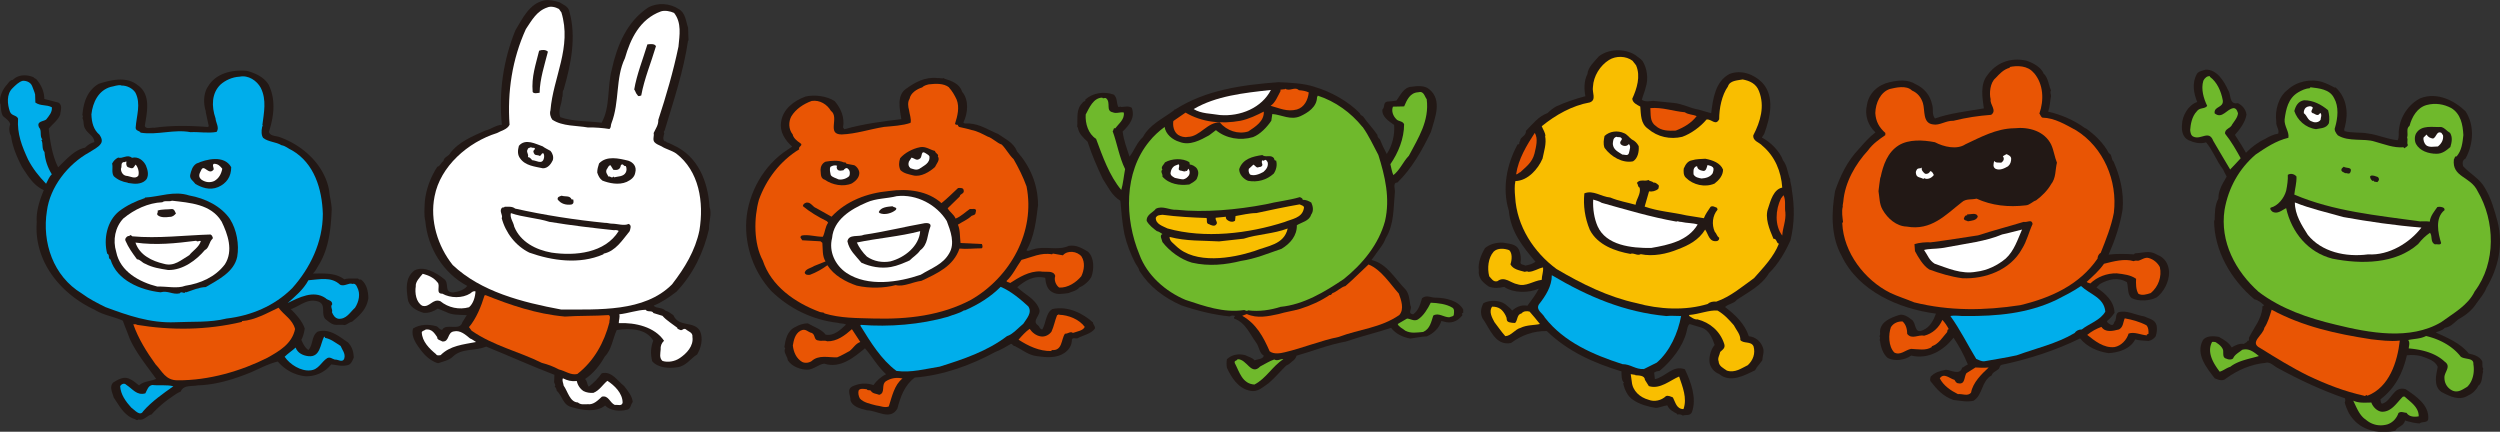 <svg id="_レイヤー_2" data-name="レイヤー 2" xmlns="http://www.w3.org/2000/svg" viewBox="0 0 495.53 85.58"><rect x="0" y="0" width="495.53" height="85.58" fill="#333333" stroke="none"/><defs><style>.cls-1{fill:#221815}.cls-2{fill:#6fb92c}.cls-3{fill:#e95504}.cls-4{fill:#fff}.cls-5{fill:#f9be00}.cls-6{fill:#00aeeb}</style></defs><g id="_デザイン" data-name="デザイン"><path class="cls-1" d="M325.58 12.1c.92 1.49 1.18 3.54.62 5.23-.21.92-.56 1.59-.77 2.46.67.46 1.54.26 2.26.2 1.28.1 2.67.31 4.05.41 1.74.15 3.33 1.08 4.97 1.33l2.46.72c.36-2.87.82-6.31 3.64-7.79 2.36-.92 4.87.1 6.46 1.69 2.61 2.77 1.59 7.02.41 10.2l-.46.72c1.59.77 3.54 2.67 4.2 4.51.87 1.13.87 2.46 1.43 3.79-.05.51.31 1.38.31 2.05.56 3.38.56 6.56-.26 10-1.02 2.31-2.46 4.77-4.26 6.51-1.49 2.51-4.15 3.79-6.36 5.28-.56.77-1.64.77-2.36 1.44 1.95 1.49 3.9 3.28 4.72 5.79 1.33.15 2.31.97 2.77 2.2.36.92-.05 1.64-.1 2.56-.46.72-1.03 1.18-1.44 2-2.05.97-4.87 2.61-7.13.72-.92-.31-1.85-1.33-1.9-2.46-.1-1.13.36-2.56 1.03-3.28-.46-1.33-1.08-2.92-2.56-3.43l-2.41-.72c-.46.36-.46 1.03-.62 1.59-.72 2.87-2.97 5.74-5.33 7.69-.41.05-.77.1-1.08.36l.15 1.28c2.1-.41 3.54-2.87 5.95-1.95 1.18 2.51 2.41 5.74 1.38 8.51-.41.82-1.23.41-1.79.67-.36-.26-.77-.31-1.13-.2v-.15c-.77-.41-1.59-.82-1.95-1.69-.82.1-1.59.51-2.31.51-1.38-.21-3.28-.72-4.46-1.59-1.08-.62-1.69-2.05-2-3.28.1.05.15-.1.2-.1-.56-.46-.51-1.64-.51-2.26-5.54-1.69-10.61-3.95-14.81-8-2.61-.05-5.02.82-7.07 2.36-3.18.67-4.26-2.97-5.69-4.92-.46-.97-.31-2.05.21-2.97 1.23-.67 3.18-.62 4.31.2.46.41 1.03.77 1.38 1.28.72-.67 1.79-1.23 3.02-.97.77-1.08 1.69-2.2 2.26-3.38-1.95.87-5.02.92-6.87-.36-1.08.26-2.05.31-3.02-.05-1.08-.72-2.2-1.64-2-3.23-.21-1.49.46-3.13 1.23-4.41.97-.82 2.31-1.13 3.54-1.08 1.13.26 2.67.15 3.23 1.54.31.77.41 1.64.26 2.46.1.46.67.31.92.56.77-.15 1.44-.31 2.05-.77-2.51-2.97-4.92-5.95-5.28-10.1-1.38-4.46-.41-9.23 1.74-13.17.62.05.1-.51.51-.62-.15-.82 1.23-.97 1.13-2.05 1.44-1.44 2.41-2.82 4.31-3.54.51-.51.97-.87 1.64-1.28 1.9-.87 3.9-1.54 5.84-2.05-.26-1.33-.31-3.02.41-4.41.1-1.33 1.38-2.46 2.26-3.49 1.9-1.49 4.97-1.59 7.07-.36.51.41 1.18.77 1.59 1.28z"/><path class="cls-5" d="M324.3 12.97c.92 2.15.15 4.61-.77 6.61.1.82.92 1.18 1.59 1.54.15 1.64.05 3.38 1.54 4.41 1.9 1.64 4.41 2.15 6.77 1.59 1.74-.61 3.64-2 4.82-3.43 1.03-.15 1.79 1.33 2.51-.05 0-2.15.51-4.77 1.74-6.51.36-1.18 1.85-1.18 2.92-1.38 1.38.26 2.67.82 3.23 2.31 1.18 2.97.31 6-1.13 8.77-.1 1.18 1.23 1.38 1.79 2.05 2.51 2.1 3.74 5.13 3.95 8.3-1.74.36-2.31 2.61-2.77 4-.77 2 .26 4.31 1.03 6.15.72-.05.51.87 1.08.97-1.02 2.61-3.02 4.66-4.92 6.82-2.31 1.64-4.66 3.69-7.48 4.66-.62-.05-1.28.05-1.69.46-4.41 1.38-9.69 1.08-14.1-.15-5.69-1.23-10.92-3.84-15.89-6.77-4.46-3.28-7.89-8.46-8.2-14.3-.1-1.03-.15-2.26.05-3.13 2.46-.05 4.51-2.41 5.38-4.46.26-1.38.82-2.92.51-4.46h.05c0-.67-.46-1.28-.72-1.95 2.77-2.26 6.05-4.1 9.53-4.72 1.38-.51.41-1.95.62-3.08.1-2.15 1.44-4.25 3.18-5.33 1.38-.87 3.38-.82 4.66.15l.72.92z"/><path class="cls-3" d="M333.94 22.25c.77.51 1.54.41 2.36.77-1.08 1.38-2.46 2.2-4.15 2.87-1.33.05-2.87.1-4-.97-1.18-.82-.92-2.31-1.03-3.49 2.36-.21 4.51.62 6.82.82z"/><path class="cls-1" d="M323.43 27.63c.67.31 1.03.72 1.38 1.33.1 1.13-.2 2.46-1.13 3.02-2.1.41-4.36-.92-5.64-2.67-.31-.82-.15-1.64 0-2.36 1.03-.97 2.61-1.13 3.85-.56.61.21 1.02.87 1.54 1.23z"/><path class="cls-3" d="M304.15 30.45c-.46 1.79-1.69 2.61-2.82 3.69-.31.05-.41.41-.82.41.46-3.08 2.1-5.74 3.69-8.2.72 1.08.26 2.77-.05 4.1z"/><path class="cls-4" d="M321.27 27.27c.62.41-.41.67-.05 1.28.41.46 1.23.56 1.64 0 .46.46.15 1.08.05 1.64-.15.87-.87.41-1.33.46-.82-.56-1.79-.92-1.9-2.1.05-.51 0-1.23.72-1.44.26.15.62 0 .87.15z"/><path class="cls-1" d="M338.04 31.47c1.38.26 2.97.82 3.49 2.15 0 1.18-.82 2.1-1.69 2.77-1.9.82-4.25.26-5.64-1.13-.56-.46-.51-1.33-.46-1.85.36-.82.77-1.49 1.64-1.64.77-.26 1.9-.26 2.67-.31z"/><path class="cls-4" d="M339.52 33.17c.26.31.05.82-.05 1.18-.51.77-1.38.97-2.2 1.03-.56-.1-1.28-.21-1.59-.82 0-.56-.15-1.23.51-1.59h.2c.1.62.56.77 1.03.87.77.26.87-.67 1.03-1.13.36.1.77.15 1.08.46z"/><path class="cls-1" d="M327.73 36.19c.46-.05.62.2.97.46.21.21.05.51 0 .77-.51.46-1.28.62-1.84.51l-.87 3.02c2.77.97 5.38 1.08 8.25 1.74l3.49.56c.36-.92.77-1.38 1.33-2.26.41-.26.87.05 1.28.21l.1.36c-1.03 1.18-1.18 2.97-.56 4.36.41.41.41.92.87 1.18.05.31-.05.51-.36.67-1.64.31-1.74-1.33-2.41-2.26-1.28 2.1-3.33 3.13-5.38 3.9-2.2.92-4.97 1.49-7.38.97-.72.41-1.38-.36-2.05-.05-2.92-.51-6.51-1.74-8.05-4.77-.97-2.31-1.33-4.82-1.08-7.23 1.74-.72 3.33.67 5.13.82 1.59.67 3.33.97 5.02 1.44.15-1.18 1.08-2.1.82-3.38-.46-.2-.26-.67-.56-.92.51-.87 1.59-.26 2.31-.62.15.26.67.21.97.51z"/><path class="cls-3" d="M353.88 42.03c.15 1.74-.51 3.02-.62 4.66-1.54-2.05-1.33-5.13-.26-7.33l.51-.67c.51.97.2 2.36.36 3.33z"/><path class="cls-4" d="M317.43 40.19c4.77 1.33 9.69 2.82 14.87 3.74.2-.2.56.1.92.05 1.08.26 2.31.2 3.28.51-1.9 3.23-5.69 4.05-9.23 4.66-3.9.05-8.92-.51-10.61-4.31-.67-1.54-.97-3.43-.87-5.28.56.15 1.13.31 1.64.61z"/><path class="cls-5" d="M299.13 49.57c.67.61.56 1.95.26 2.82.51 1.03 1.9 1.23 2.82 1.49.21-.05.56-.15.72 0 1.08 0 1.9-.67 2.92-.87.1.87-.26 1.64-.26 2.46-1.69.2-3.18 1.44-4.82.87-1.28-.2-2.56-1.69-3.95-.61-.82.26-1.23-.56-1.64-.97-.41-1.59-.21-3.64.87-4.87.77-.77 2.1-.67 3.08-.31z"/><path class="cls-6" d="M330.35 62.64c.77-.1 1.79 0 2.87 0-.62 3.33-2.2 6.97-4.82 9.23l-2.56 1.28c-1.69.1-2.61-.97-4.25-.97-5.74-1.85-11.59-4.36-15.38-9.23-.41-.87-1.85-1.49-1.18-2.61 1.33-1.69 2.56-3.59 2.56-5.79 7.18 4.25 14.41 7.33 22.76 8.1z"/><path class="cls-5" d="M298.46 62.64c.36.51-.05.97.67 1.23.56.1.56.15 1.18.15.56-.56.31-1.69 1.28-1.9.36-.46 1.02-.51 1.59-.36.67.77 1.38 1.59 2.05 2.46-1.03.26-2.61.15-3.84.77-1.08.26-1.85 1.59-3.02 1.64-.82-.92-1.44-1.85-2.15-2.77-.46-.87-1.18-2.1-.46-3.08 1.38 0 2.1.61 2.72 1.85zm45.22 1.85c.46.92 1.33 1.79 1.28 2.92.67.77 2.1.15 2.61 1.23.41 1.44-.1 2.77-1.13 3.74-1.28.62-2.56 1.59-4.15 1.08-.72-.51-1.59-.87-1.64-1.85-.26-.62.21-1.23.31-1.85.46-.46 1.13-.77.77-1.69-.82-2.46-2.82-4.15-5.28-4.77-.62.1-1.23-.46-1.64-.67v-.2c2-.15 4-1.03 5.64-.87 1.38.82 2.2 1.74 3.23 2.92zm-19.53 9.89c.67.05 1.85 0 1.9.92l.77 1.23c2.2.72 4.26-1.18 6-1.9.67 2 1.64 4.26.87 6.46-1.38 0-1.59-1.33-2.1-2.31-.36-.15-.97-.46-1.38-.26-.92.87-2.31 1.18-3.44.72-1.69-.46-3.18-1.74-3.33-3.59l-.21-1.49.92.15v.05z"/><path class="cls-1" d="M53.3 16.9c1.4 2.96.99 6.17 0 9.24.31.93 1.45.73 2.28 1.09 4.67 1.71 8.77 5.6 9.65 10.48.1 1.19.47 2.39.52 3.79-.16 3.79-.52 7.58-2.49 10.9-.41.62-.62 1.24-1.25 1.82 2.13 0 4.41-.21 6.23 1.14.83-.26 1.82-.1 2.75-.16.1.26.36.21.57.21 1.09.83 1.45 2.34 1.45 3.74-.36 2.13-1.61 3.27-3.22 4.62-.57.1-.99.57-1.5.67-.42-.1-1.09-.05-1.61-.05-.93 0-1.56-.67-2.18-1.14-.99-1.09.31-3.06-1.61-3.53-2.02-.57-3.53.99-5.24 1.56 1.04 1.04 2.28 2.39 2.75 3.84-.1.67-.31 1.61-.67 2.23.31.73.73 1.61 1.4 2.02.99-1.09.57-2.75 1.82-3.63 2.39-.73 4.36 1.04 6.02 2.13.83.88 1.14 1.92 1.14 3.06-.26.47-.42 1.14-1.04 1.4-1.3.36-2.08.05-3.42-.1a6.198 6.198 0 01-5.19 2.34c-2.23-.26-4.05-1.35-5.4-2.91-1.76.41-3.53 1.35-5.29 2.13-3.32 1.35-6.9 2.49-10.59 2.59-1.14.26-2.8-.16-3.37 1.25-.73.26-1.5.88-2.13 1.3-1.14.78-2.7 2.13-3.63 3.22-.93.21-1.56 1.3-2.59.99-.36.36-.67-.16-1.04-.16-1.97-.83-2.85-2.7-3.89-4.2-.21-.88-.93-2.08-.1-2.96.88-.52 2.02-1.3 3.22-.73.83.36 1.25.83 1.92 1.3.93-.88 2.33-.78 3.37-1.3-1.82-2.54-4-5.19-5.24-7.99-.42-1.14-.99-2.49-1.35-3.53-1.76-.83-3.89-1.09-5.6-2.18-6.64-3.06-12.04-9.5-11.47-17.33-.16-2.23.62-4.46 1.4-6.38-2.02-.88-3.17-2.85-4.31-4.57-.99-1.92-1.92-4.05-2.18-6.18-.36-.57-.47-1.56-.16-2.28-.16-.73-.93-1.19-1.4-1.61-.47-.62-.42-1.66-.52-2.44H.06c-.26-1.25.36-2.7 1.19-3.68.26-.21.67-1.09 1.3-1.09 1.09-1.09 2.75-1.09 4.1-.52.21.26.42.26.57.41.93 1.09 1.56 2.39 1.56 3.89l2.8.73c.88.52.42 1.61.36 2.34-.41 1.14-1.61 1.97-2.28 2.85.26 2.49.73 5.4 1.87 7.63 1.66-1.61 3.27-3.48 5.34-3.89.42-.47 1.14-.93 1.82-1.09.05-1.14-1.3-1.71-1.76-2.59-.52-.73-.21-1.56-.62-2.23.31-.21-.05-.52.05-.78.21-2.44 1.04-4.72 3.22-5.97 2.44-.78 5.45-1.5 7.63.21 2.8 1.87 1.92 5.4 1.5 8.1.16.78 1.25.31 1.87.41 3.53-.52 7.26-.41 10.64-.16l.16-.16-.62-2.91h.05c-.52-1.5-.52-3.63.47-5.03 1.56-2.59 4.88-3.32 7.73-3.01 1.71.47 3.43 1.3 4.31 2.85z"/><path class="cls-6" d="M51.69 17.42c1.19 2.39.62 4.88.31 7.42.36.21-.16.1-.05.41-.16.67-.16 1.56.21 2.08 1.04.83 2.54.78 3.63 1.45.88.16 1.3.67 2.13 1.04 4.36 2.54 5.92 7.63 6.07 12.56 0 5.66-2.54 10.79-6.07 14.74-3.53 3.53-8.15 5.45-13.03 6.02-3.27.83-6.95.57-10.17.73-4.93.21-9.39-1.35-13.85-3.01-1.56-.78-3.22-1.61-4.67-2.7-5.66-3.42-7.89-10.12-6.9-16.35.62-4.72 4.1-9.24 8.41-11.62.78-.52 1.82-.99 2.28-1.71.36-.52.16-1.14-.26-1.76-1.19-.99-1.56-2.44-1.61-4.05.26-2.39 1.4-4.77 3.84-5.45.68-.1 1.3-.42 2.08-.31v.05c1.04-.05 2.23.52 2.8 1.4 1.14 2.23.21 4.57.05 6.95 0 .68.78.57.99.99 3.37.52 6.59-.73 9.91-.1 1.61-.1 3.42.26 5.14-.05.62-.83-.16-1.82-.21-2.7-.83-2.39-.78-4.98.99-6.69.93-.83 2.33-1.5 3.79-1.56 1.71-.36 3.42.78 4.2 2.23zm-45.3-.31c.21.62.42.99.57 1.61l.05 1.61c1.04.73 2.18.36 3.27.93.1.99-.57 1.71-1.14 2.44-.57.41-1.97.31-1.4 1.56.62.62.05 1.76.67 2.39l-.21.1c.42.78 0 1.66.62 2.39.1 1.56.62 3.06 1.45 4.41-.57.52-.78 1.25-1.14 1.87-1.45-1.51-2.65-3.01-3.58-4.83-1.19-2.59-2.18-5.03-1.97-8.1-.36-.73-1.25-.47-1.61-1.35-.52-1.45-.73-3.48.52-4.67.52-.52 1.3-1.3 2.02-1.45.73-.05 1.61.31 1.87 1.09z"/><path class="cls-1" d="M28.91 32.78c.36.88.62 1.82.16 2.7-.67.93-2.02 1.04-2.96.88l-.78-.1v-.05c-1.04-.16-2.02-.57-2.8-1.3-.47-.78-.1-1.71-.31-2.49.31-.57.62-.88 1.19-1.19.88.31 1.82-.73 2.75.05 1.19-.31 2.23.47 2.75 1.5zm16.92.36c0 1.87-.93 3.22-2.59 3.94-1.71.73-3.37.05-4.51-.62-.47-.67-1.14-.93-1.04-1.76.21-.83.41-1.76 1.25-2.28 1.97-.88 5.5-1.76 6.9.73z"/><path class="cls-4" d="M25.07 32.05c-.1.42-.05.93.31 1.09.36.1.83.41 1.14 0l.36-.52c.47.47.78 1.56.52 2.23-.62.73-1.61.05-2.39 0-.62-.1-1.04-.73-1.04-1.4.26-.47-.16-1.25.67-1.35.15.21.21-.21.41-.05zm18.99 1.4c-.21 1.04-.67 1.92-1.61 2.44-.83.36-1.71.26-2.49-.26-.73-.57-.47-1.19-.1-1.87.57-1.4 1.5 1.14 2.49-.16.05-.41-.36-.88.05-1.14.83 0 1.25.47 1.66.99z"/><path class="cls-1" d="M45.57 43.41c1.35 2.08 1.87 5.09 1.45 7.47-.62 3.06-3.79 4.57-6.23 6.02-1.4.05-2.59.62-3.89 1.04l-.1-.1c-.26.57-.83-.26-1.19.31-1.4.31-2.33-.62-3.79-.21-3.89-.42-8.67-2.34-9.91-6.49-.62-.31-.05-.88-.67-1.19-.73-2.8-.1-6.43 2.39-8.41 1.5-1.14 3.22-1.97 5.09-2.59v-.1c2.96-.16 5.76-1.4 8.77-.42 3.22.57 6.33 2.13 8.09 4.67z"/><path class="cls-4" d="M43.91 43.88c1.24 2.54 2.39 5.81.67 8.51-1.92 2.54-4.88 3.79-7.84 4.25-1.61.62-3.63.1-5.55.16-3.53-.88-7.37-2.96-8.15-6.85-.73-2.39-.21-4.93 1.4-6.64 2.18-1.82 4.98-3.11 7.73-3.22.52-.42 1.4-.05 1.92-.31 3.53.41 7.73.67 9.81 4.1z"/><path class="cls-1" d="M34.88 42.32c-.36.36-.62.67-1.25.67-.78.1-1.76.16-2.34-.31-.36-.36.1-.42-.05-.93.78-.31 1.97-.21 2.75-.31.57-.05.67.47.88.88zm7.11 4.36c.1.26.26.36.16.62-.73.62-.67 1.87-1.56 2.28-1.61 1.92-4.31 4-7.26 3.94-1.61-.26-3.11-.47-4.57-1.25-.62-.21-.93-.83-1.61-.88-.88-1.19-1.71-2.34-2.28-3.68-.16-.36.16-.78.52-.93.1 0 .26.05.31-.05v-.1c.26-.1.36.1.52.21 5.03.47 10.43-.21 15.52-.36l.26.21z"/><path class="cls-4" d="M39.81 47.77c-.31 1.19-1.66 1.97-2.28 2.8-1.61.93-3.01 2.34-5.08 1.71-2.23-.52-4.77-1.66-5.6-4.2 4.1.57 7.89.16 12.04-.36.31.31.47-.05.93.05z"/><path class="cls-6" d="M67.41 56.44c.88.42 1.76-.47 2.44-.16.47-.16.78.21.93.62.73 1.3.36 2.91-.41 4.1-.99.88-1.71 2.33-3.32 2.18-.67-.16-.99-.67-1.25-1.3.21-.52-.41-1.09.05-1.56 0-.88-.88-.73-1.35-1.25-2.39-1.61-5.24-.1-7.47.99 1.4-1.25 3.11-2.65 4.1-4.51 2.23-.16 4.51-.78 6.28.88z"/><path class="cls-3" d="M58.49 65.21c-.62 2.96-3.11 4.36-5.5 5.71-5.14 2.59-11.57 4.51-17.8 4.46-2.39 0-3.01-1.76-4.36-3.17-1.76-2.44-3.42-5.09-4.41-7.94h.62v.1c6.9 1.14 13.91 1.09 20.91-.57v-.16c2.54-.16 5.03-1.61 7.26-2.65 1.09 1.5 2.75 2.28 3.27 4.2z"/><path class="cls-6" d="M64.46 66.87c-.05 0-.1.05-.05.1 1.09.16 2.13.99 3.11 1.61.31.78.99 1.5.73 2.44-.31.99-1.3.16-1.87.26-.57-.16-.93-.57-1.5-.31-1.19.73-1.71 2.33-3.37 2.44-1.82.21-4.05-1.14-5.09-2.7.62-.62 1.56-1.25 2.18-1.82.36 1.09 1.51 1.61 2.54 1.71 2.39.26 2.34-2.49 3.11-3.89l.21.16zm-35.65 11.1c.36-.67.57-1.56 1.4-1.66 1.25.16 2.96-.1 4.15.26-1.92 1.35-4.31 3.01-5.97 4.93-.62 1.14-1.71-.26-2.39-.73-1.09-1.19-2.08-2.59-2.18-4.2.16-.42.83-.73 1.19-.31 1.3.83 2.08 2.18 3.79 1.71z"/><path class="cls-1" d="M112.85 2.26c1.44 5.04.31 10.58-1.13 15.52-.36.45-.05 1.1-.31 1.55-.05 1.35-.87 2.5-.36 3.89 2.51.9 5.49.75 8.2 1.1 1.74-3.09 1.08-7.09 2-10.48 1.03-4.74 2.97-9.58 7.28-12.38 1.85-1 4.25-.8 5.95.3 1.44.8 1.44 2.45 1.9 3.69l.1 2.6h-.1c-.87 5.99-2.92 12.13-4.66 17.87-.15.15-.21.3-.05.45-.05.45-.46 1.25.1 1.65h.26c0 .1.1.15.15.2.31.05.77.3 1.28.55 4.92 2.2 6.87 7.24 7.18 12.23.51 1.45-.15 2.84-.1 4.39-1.08 4.64-3.13 8.93-6.46 12.43-1.38 1.05-2.87 2.1-4.51 2.75.41.6 1.69.3 2.31 1 .51.1 1.08.55 1.59.9 1.08 2.5 4.1 1.05 5.28 3.14.67 1.5.21 3.34-.56 4.64-1.38.85-2.15 2.3-3.95 2.55-1.64.25-3.79.15-4.97-1.2-.36-1.55-.31-2.64.21-4.09-1.44-2.45-4.66-2.45-7.23-2.1-.77 1.65-1.03 3.94-2.36 5.24-.92 1.65-2.2 3.34-3.95 4.49.46.2.36 1.05.77 1.5 1.03-.8 1.85-1.65 2.56-2.65 1.95-.5 3.08 1.45 4.46 2.55.67.9 1.59 1.95 1.69 3.14-.46.5-.36 1.5-1.23 1.55-1.33.35-3.23.2-4.25-.85-1.69 1.4-4.51.95-6.51.35-1.9-.4-1.9-2.2-3.08-3.29-.05-.3-.15-.65-.41-.8.36-.35-.21-.7-.1-1.1l.05-1.25c-4.61-1.75-8.92-3.74-13.53-5.59-2.26.95-4.82.25-6.61 2-.77.75-1.95.95-2.92 1.3-2.05-.6-3.33-2.35-4.41-4.04-.51-.9-.82-1.85-.56-2.84 1.38-.85 3.08-.9 4.66-.45.41.15.62.75 1.13.7.77-1.4 3.49.35 4-1.5l.87-1.4c-1.38-.1-2.87.05-4.15-.65l-1.59-.65c-.82.55-1.74.9-2.77.85-1.44-.4-2.97-1.25-3.18-2.75-.31-2.15-.51-4.19 1.28-5.64 1.85-1.05 4.41.45 5.89 1.65 1.18.85-.1 2.64 1.79 2.69 1.08-.15 2.26-.5 2.82-1.3-4.72-2.49-7.84-7.54-8.3-12.82-.31-1.15-.15-2.79-.1-3.99.26-2.4 1.13-4.74 2.46-6.79.67-.2.67-.8 1.23-1.15.05-.8 1.08-.95 1.33-1.55 1.59-2.2 4.56-3.44 6.97-4.49 1.13-.25 2.1-1.1 3.28-1.15-.67-6.44.31-12.88 2.67-18.71 1.44-2.4 2.82-5.34 5.74-5.94.97-.2 2 .1 2.97.35.77.5 1.79.8 2 1.85z"/><path class="cls-4" d="M111.26 2.41c2.15 6.94-1.64 12.98-2.15 19.46-.2.6 0 1.35.36 1.85 2 1.35 4.92 1.15 7.07 1.55 1.23-.05 3.02.1 4.25.3.41-.35.21-.7.41-1.15 1.64-4.19.77-8.98 2.67-12.88 1.08-3.79 2.92-7.74 7.13-9.28.77-.25 1.85-.05 2.61.3 1.54 1.95 1.08 4.44.87 6.69-1.03 4.94-2.46 9.83-4 14.52.05 1-.51 1.7-.92 2.6.15.6-.26 1.25.15 1.8.36.4.82.55 1.44.85.72.5 2 .8 2.87 1.4 4.56 3.49 5.54 9.63 4.61 15.27-.82 3.99-2.92 7.44-5.43 10.68-5.49 5.54-14.61 4.94-21.94 4.99-7.79-1.45-15.94-3.54-21.53-8.83-2.97-3.74-4.56-8.83-3.59-13.62 1.13-5.94 6.61-10.73 12.35-12.53.87-.5 2.05-.7 2.51-1.65-.46-6.49.51-12.98 3.23-18.96 1.18-1.75 2.15-3.59 4.25-4.29.67-.3 1.59-.1 2.31.3l.46.65z"/><path class="cls-1" d="M130.02 9.15c-.97 3.29-2.31 6.44-2.92 9.78-.15 0-.56.3-.72-.05-.41-.45-.36-.7-.67-1.15.51-2.99 1.69-5.89 2.61-8.93.51-.05 1.44-.2 1.69.35zm-21.42 1.1c-.67 2.65-1.59 5.39-1.64 8.13-.41.05-1.13.25-1.38-.15-.26-3.09.61-5.39 1.28-8.18.51-.2 1.33-.25 1.74.2zm.51 19.66c.41.45.67 1.2.46 1.85-.31.65-.92 1.6-1.95 1.6-1.59-.35-3.49-.5-4.51-1.95-.56-.7-.51-1.6-.26-2.5 1.28-1.55 3.38-.35 4.72.1.36.3 1.03.6 1.54.9z"/><path class="cls-4" d="M106.03 29.46c0 .2-.31.35-.31.5s.1.65.46.75l.62.1v.05c.51.2.41-.5.87-.5.26.3.21.8.1 1.15-.36 1.15-1.54.25-2.26.25-.26-.2-.46-.65-.87-.6.21-.7-.41-1-.05-1.55.1-.4.46-.25.67-.45.2.3.67-.05.77.3z"/><path class="cls-1" d="M124.54 31.85c1.03.35 1.69 1.2 1.38 2.35-.15.95-.87 1.45-1.69 1.85-1.59.7-3.54.25-4.82-.25-.56-.4-.82-.95-1.03-1.6 0-.65.15-1.15.36-1.8 1.49-1.6 3.95-1 5.79-.55z"/><path class="cls-4" d="M124.03 32.9c.21.35.21.95 0 1.3-.46.85-1.59.75-2.31.95 0-.1-.1-.1-.15-.15-.31.45-.56-.15-.97 0-.21-.45-.62-.8-.36-1.4.26-.3.31-.8.77-.85l.56.9c.87.15 1.38-.1 1.49-.9.46-.5.51.3.97.15z"/><path class="cls-1" d="M113.31 39.54h.31c.1.4.15.85-.36 1-1.08.15-2.1-.15-2.72-1-.1-.55.41-.6.77-.75.77.25 1.64-.1 2 .75zm-11.22 1.8c5.79 1.3 11.94 2.25 17.89 2.84.31-.05.82.15 1.28.15 1.13 0 2.46.5 3.33.05.67.25.36.95.21 1.45-1.44 1.75-2.77 3.94-5.13 4.44l-.1.15c-4.72 2.05-10.15 1.25-14.66-.35-2.72-1.35-4.72-3.94-5.48-6.89h.05c.21-.6-.67-1.45.1-2.05.2 0 .36 0 .46-.15.72 0 1.49-.1 2.05.35z"/><path class="cls-4" d="M108.96 43.98c4.26.7 8.46 1.2 12.76 1.65.2-.05.67-.05.92.15-2.72 4.39-8.61 4.99-13.33 4.29-3.08-.55-6.15-2.1-7.38-5.14-.15-.9-.92-1.75-.67-2.69 2.41.85 5.23.95 7.69 1.75zM86.71 55.96c.67.6-.46 2.3.97 2.25 1.59.9 3.95.95 5.54-.05.26-.2.56-.55 1.03-.4-.05 1.05-.41 2.4-1.28 3.14-1.95.55-4.1.1-5.69-1.2-1.54-.6-2.1 1.35-3.59.9-1.23-.7-1.49-2.55-1.28-3.84-.1-.9.82-1.8 1.38-2.49 1.13.3 2.2.75 2.92 1.7z"/><path class="cls-3" d="M111.93 62.75c2.72-.2 6.1-.1 8.71-.3.51.2.1 1 .15 1.45-1.02 3.94-3.02 7.64-6.36 10.23-1.28.3-2.36-.6-3.64-.9-1.13-.6-2.2-1-3.38-1.3-4.51-2.25-9.64-3.39-13.94-6.39l-.51-.7c1.44-1.7 2.41-4.09 3.08-6.29l.21-.05c4.87 1.95 10.05 3.74 15.69 4.24z"/><path class="cls-4" d="M131.31 62.6c.77.9 1.95 1.6 2.92 2.35 0 .3.36.3.56.45.56.2.56-.4 1.13-.15.51.5 1.44.6 1.33 1.55.26 1.75-1.13 3.29-2.61 4.24-.92.6-2.26.85-3.33.5-.67-.6-.41-1.5-.36-2.25-.05-.7.15-1.25.67-1.75-1.85-2.74-5.69-3.64-8.97-3.49 0-.65.26-1.2.1-1.75 1.79-.2 3.54-.85 5.23-.9.36.55 1.28.05 1.54.65l1.79.55zm-44.65 4.24c-.05.55.67.6 1.03.85 1.44.1.92-1.8 2.26-2 1.28-.3 2.31.65 3.23 1.4.41.15.77.45 1.18.7-2.56.5-5.13.7-7.02 2.6-.41.05-.72.15-.92-.2-1.28-1.05-2.77-2.5-2.82-4.34.05-.25.56-.35.82-.55 1.23-.1 1.69.75 2.26 1.55zm27.68 8.68c.1.7.61 1.55 1.33 2 .56.3 1.33.4 1.95.35 1.23-.5 1.85-1.65 2.77-2.39 1.38.9 3.02 2.44 3.02 4.34-.15.75-.97.35-1.54.45-1.02-.45-1.23-1.95-2.56-1.65-.77.7-1.64 1.65-2.82 1.5-.77 0-1.38.15-1.95-.35-1.59-.05-2-2.2-2.82-3.34-.05-.5-.36-.95-.15-1.45.92.45 1.59.65 2.77.55z"/><path class="cls-1" d="M405.15 14.65c.82.82.92 2.2 1.38 3.28-.26.41.05.77 0 1.18-.2 1.03-.2 2.05-.56 3.02 2.51.56 5.28 1.74 7.38 3.33l.05-.05c1.74 1.23 3.54 2.92 4.61 4.97.67.21.41 1.23.92 1.64 1.28 2.87 2.1 6.15 1.79 9.53-.51 3.13-1.49 6-2.77 8.92 1.69-.21 3.33-.15 5.02-.05l.2-.21c1.59-.05 2.87-.67 4.36.26 1.59.61 2.31 1.85 2.41 3.43.05 1.95-1.13 4.1-2.51 5.08-1.38.67-3.54.82-4.92.1-.87-.67-.62-2.1-.92-3.13-1.74-1.08-3.69-.61-5.38.36l-.67.67c1.74 1.18 3.49 2.67 3.59 5.02-.41.61-.92 1.18-1.49 1.64 0 .36.41.51.72.72.72.26.56-.51.92-.77.21-.56.05-1.38.61-1.69 1.59-.51 3.43.56 5.13.82 1.02.51 2.15.56 2.46 1.85.1.67.05 1.38-.21 2.1-.31.46-.82.77-1.38.92-.82-.1-1.79-.05-2.67-.31-.97 1.9-3.28 2.61-5.28 2.72-2.15-.31-4.26-1.23-5.64-2.92-4.82 2.36-10.15 4.1-15.53 5.23-.46.1-.36.67-.67.87-.46.41-1.18.62-1.33 1.23-2.05 1.08-1.74 3.9-3.59 5.02-1.33.31-2.56 0-4-.15-2.05-.72-3.28-2.1-4.51-3.69-.2-.31-.05-.56 0-.92.87-.92 1.85-1.13 3.02-1.38 1.03.05 2.77 1.18 3.23-.41.36-.1.72-.51 1.02-.56l.1-.1c-.87-2.1-1.69-3.54-2.82-5.28-1.95 2.46-4.92 4.36-8.41 3.54-1.13.87-3.28 1.23-4.66.46-.92-.77-1.38-2.21-1.49-3.28-.26-.36.21-.67-.15-1.03.31-.31.05-.77.15-1.18.26-1.74 2.1-2.46 3.64-2.97.92-.36 1.9.31 2.61.87.97.62.46 3.02 2.31 2.05 1.33-.56 2.05-1.95 2.51-3.23-7.38-.97-15.38-4.46-18.71-11.48-2.2-3.95-2-8.77-1.28-12.87 1.03-2.97 2.41-5.9 4.72-8.3 1.03-1.18 2.05-2.36 3.28-3.28-1.44-1.28-2.2-3.43-1.69-5.43.36-2.36 2.2-4 4.46-4.51 1.79-.41 3.59-.62 5.23.41 1.59.72 2.82 2.1 3.23 4 .31.97-.1 1.95.56 2.77 2.87-1.03 6.41-1.44 9.69-2-.31-2.2-.72-4.72.61-6.46 1.74-2.51 4.51-3.69 7.74-3.02 1.18.36 3.02 1.23 3.54 2.67z"/><path class="cls-3" d="M403.1 14.4c2 2.26 2.05 5.54 1.13 8.1.21.26.31.72.62.82 2.41.05 4.56 1.38 6.66 2.51 5.43 3.38 8.25 10 7.48 16.35-.51 2.72-1.59 5.38-2.61 7.95-.41.2-.62.72-.62 1.13-3.64 5.28-9.33 7.79-15.33 9.23-7.07 1.08-13.99 1.18-21.02-.56-1.59-.67-3.28-1.18-4.77-1.9-5.02-2.51-9.23-7.95-9.48-13.79l.15-.26c-.1-.87-.31-2.05-.05-3.02-.05-.31.05-.51.1-.97.31-3.84 2.41-7.48 4.92-10.2.92-1.28 2.1-2.1 3.43-3.02l-.05-.31c.05 0 .1-.05.1-.05-1.28-1.13-1.95-2.31-2.05-4 .05-2 1.02-4.15 2.87-4.77 1.13-.26 3.28-.82 4.41.31 1.08.46 1.79 1.33 2.15 2.46.46 1.44-.1 4 2 4.25 1.33.26 2.51-.77 4.05-.72 2.77-.67 4.82-.97 7.48-1.18 1.23-.87-.31-2.05-.1-3.08-.31-1.18-.1-3.33.97-4.2.77-.82 1.59-1.74 2.82-2.05v-.15c1.43-.31 3.54-.31 4.72 1.13z"/><path class="cls-1" d="M406.58 28.7c.51 1.08.67 2.46 1.13 3.54-.36 1.49-.15 3.02-1.18 4.31-.67 1.18-1.79 2.31-2.97 3.18-.62.15-1.23.92-2 .97-3.49.41-6.77.05-9.79-1.33-.92.26-2.1-.05-2.92.72-3.23 2.51-6.05 5.69-10.92 4.82-2-.05-3.79-1.59-4.77-3.33-.67-1.13-.61-2.51-.82-3.69.1-.82.21-1.79.36-2.72h.05c.51-2.46 1.38-4.97 3.59-6.36 2-1.23 4.82-1.08 7.18-.62 1.74.92 4.36 1.54 6.05.41 2.97-1.38 6.1-3.13 9.69-3.18 2.92-.31 6 .56 7.33 3.28z"/><path class="cls-1" d="M404.64 28.5c1.23 2 1.74 4.61.72 6.92-1.38 2.2-3.33 4.36-5.95 4.25-3.08.36-5.59-1.59-8.56-1.59-3.03.26-5.02 2.1-7.02 4.1-1.54 1.38-3.9 1.74-6.15 1.38-1.49-.56-2.46-1.54-3.08-2.97-1.03-3.02-.15-6.25.97-8.87.56-.87 1.08-1.85 2.15-2.1 2.1-.97 3.43-.46 5.59-.15v.1c1.38.62 2.77.87 4.25.97 2.31-.41 4.2-1.23 6.1-2.36.97-.41 2.26-.72 3.33-1.18 2.67-.62 5.9-1.23 7.64 1.49z"/><path class="cls-1" d="M400.38 30.85c.1 1.13-.15 1.9-.67 2.77-.97 1.23-2.67 1.13-4.1 1.23-1.13-.36-1.9-.56-2.46-1.69-.15-1.49 1.18-2.67 2.41-3.28.82-.21 2-.62 2.82-.36.77.31 1.49.62 2 1.33z"/><path class="cls-4" d="M398.64 31.42c0 .61-.15 1.13-.62 1.54-.72.41-1.59.87-2.46.51-.62-.36-.41-.97-.31-1.49.05-.05.1-.05.05-.1.2.46.87.31 1.38.36.46-.31.67-.77.31-1.28l.72-.41c.36.15.92.41.92.87z"/><path class="cls-1" d="M383.16 32.85c.87.1 1.49.87 1.9 1.54.05.56 0 1.03-.41 1.49-1.44.92-3.28 1.08-4.87.51-.82-.46-1.9-1.13-1.79-2.31.05-1.64 1.59-1.64 2.67-2 .87 0 1.74.1 2.51.77z"/><path class="cls-4" d="M380.95 33.16c-.2.56.26.97.62 1.28.46.1.82-.1 1.02-.51.36 0 .56.41.72.77-.36.46-.97.87-1.69.72-.15-.26-.26.1-.46 0-.46-.26-1.13-.21-1.33-.77-.1-.36-.15-.61.05-.92.21-.56.82-.2 1.08-.56z"/><path class="cls-1" d="M392.02 42.95c-.31.77-1.18.77-1.95.92-.31-.21-.67-.1-.82-.51.1-.31.26-.77.67-.67v-.2c.67.05 1.9-.46 2.1.46zm10.87 1.44c-.77 1.64-1.13 3.38-2.1 4.92-2.31 4.25-7.38 6.05-11.84 5.84-2.31-.31-4.46-.97-6.56-1.74-1.18-.72-2.2-2.46-2.82-3.64l-.1-1.38c.92-.31 2.31-.41 3.23-.36 2.92-.36 6.25-.92 9.38-1.38 2.97-.97 6.15-1.79 9.02-2.67.82.15 1.59-.62 1.79.41z"/><path class="cls-4" d="M400.79 45.51c-.87 1.95-1.54 4.2-3.23 5.74-1.59 1.33-3.64 2.36-5.84 2.61-2.97.56-5.69-.72-8.25-1.59-1.13-.72-1.33-1.64-2.1-2.72.87-.26 2.2-.2 3.38-.36.41-.05.77-.1 1.28-.21 3.69-.72 7.59-1.13 10.82-2.51 1.33-.26 2.61-.67 3.95-.97z"/><path class="cls-3" d="M428.11 52.95c.41 1.85-.26 3.84-1.79 5.13-.77.26-1.74.56-2.46.15-.51-.77-.51-2.1-.46-2.97-1.08-.77-2.46-.92-3.84-1.08-1.95-.05-3.9.72-5.23 2-.26-.05-.67-.21-.72-.31 1.23-1.13 2.46-2.2 3.43-3.59 1.85-.46 4.05-1.08 5.9-.51.31-.21.62-.05.97-.1.62-.2 1.33-.77 2.05-.51.92.26 1.74.97 2.15 1.79z"/><path class="cls-6" d="M417.3 61.76c-.97 1.74-3.28 2.41-4.66 3.54-.62 0-1.13.26-1.44.72-3.54 2.1-7.64 3.02-11.48 4.41-2.1.46-4.15.77-6.41 1.18-.62.05-1.13-.31-1.59-.46-1.64-2.67-3.13-5.74-5.13-8.51.92-.2 2.2.05 2.87 0 6.46.05 12.46-.51 18.1-3.18 1.69-.87 3.28-1.64 4.92-2.77 1.79 1.69 4.56 2.26 4.82 5.07z"/><path class="cls-3" d="M425.45 64.48c.41.46.41.97.41 1.64-.1.21-.46.05-.31.36-1.23-.1-2.51-.77-3.64-.36-.36 1.23-1.43 2.41-2.77 2.67-2.15.26-4-1.28-5.43-2.41.87-.72 1.85-1.23 2.82-1.59.77 1.18 2.26.82 3.49.51.87-.51.77-1.38 1.13-2.2 1.44.26 2.97.67 4.31 1.38zm-39.17.77c-.41 0-.2.51-.41.67-.92 1.03-1.59 2.26-2.97 2.72v.15c-1.18.77-2.72.41-4.1.36-1.13.21-2.15 1.38-3.33.72-1.18-1.23-1.18-3.59-.67-5.02.51-.82 1.44-1.18 2.31-1.13.72.62.92 1.64.92 2.46.92 1.18 2.2.1 3.38.36 1.64-.41 2.92-1.59 3.59-3.13.46.46.97 1.23 1.28 1.85zm7.9 7.59c-1.38 1.28-3.13 2.97-3.49 4.97-.62.82-1.74.2-2.61.31-1.44-.72-2.87-1.69-3.59-3.13.82-1.18 1.95.05 2.92.31.15.26.36.67.72.67 1.44.31 1.13-1.23 1.64-2l1.79-1.13c.97.05 1.69.1 2.61 0z"/><path class="cls-1" d="M187.15 15.48v.1c1.52.45 3.08 1.05 3.55 2.6 1.41 1.65 1.15 4.29.26 6.09.16.35.73.15 1.1.2 2.3.15 3.82 1.3 5.8 2.1 1.46 1.05 3.03 1.65 3.76 3.49 2.56 2.89 4.13 6.49 4.13 10.63-.37 2.99-.73 6.29-2.3 8.93.42.3.84-.15 1.36-.2 2.35-.75 4.81.35 7.06-.7 1.52-.2 2.56.45 3.76 1.15 1.31 1.2 1.25 3.54.68 5.04-.52.9-1.41 1.65-2.4 2.1-.47.6-1.41.8-2.19 1.1-1.15.1-2.09.4-3.14-.2-1.05-.55-1.31-1.75-1.41-2.84-2.25-.55-3.97.55-5.54 1.85 1.57 1.55 3.5 2.2 4.34 4.29.52 1.25-1.62 2.35-.21 3.29.26.2.37.8.84.8.73-1.2.68-3.29 1.99-4.04 3.14-.7 6.17.95 8.05 2.65 0 .45.52.75.37 1.25-.78 1.05-2.4 1.3-3.45 1.9-.37.1-.99-.25-1.1.3 0 1.1-.57 1.95-1.46 2.59-1.62 1.1-3.61.9-5.44.65-1.62-.15-3.08-1.35-4.39-2-.42 0-.42-.4-.78-.45-.94.55-1.99 1.2-3.08 1.6-4.86 2.64-10.35 4.64-15.99 5.09-2.04 1.5-2.82 3.79-3.45 6.14-1.36 2.45-4.08.35-6.01.35-1.25-.3-2.93-.7-3.29-2 .05-1-.94-2.25.63-2.85 1.31-.55 2.61-.6 3.92-.15.68-.9 1.46-1.65 2.51-2.15-1.67-1.5-2.72-3.49-4.18-5.14-2.14 1.75-4.86 4.09-8.1 3.04-1.1.15-2.09 1.15-3.24 1.2-1.36.05-3.24-.65-3.97-1.9-.05-.65-.63-1.2-.63-1.95h.05c-.1-.25.26-.4-.1-.6.21-1.45.57-3.34 2.25-4.04.63-.4 1.57-.7 2.4-.7 1.2.7 2.77 1.2 3.55 2.25 1.67.3 2.98-1 4.02-2-.47-.3-1.1-.15-1.62-.35-5.17-.6-9.67-2.89-13.17-6.29-3.45-3.74-5.28-8.83-4.97-13.97.37-5.49 3.5-11.08 8.21-14.07l.89-.6c-1.41-1.25-2.51-2.94-2.2-4.84.31-2.55 2.51-4.24 4.86-5.09 1.83-.4 4.18-.1 5.75.9 1.2 1.4 2.04 3.19 1.67 5.24l.26.35c3.66-1.05 7.79-1.6 11.29-2-.31-2-.99-4.79 1.04-6.09 1.67-1.2 3.66-2.34 6.17-2.05.52-.05.78.15 1.31 0z"/><path class="cls-3" d="M188.09 17.33c.68.75 1.15 1.6 1.52 2.39.63 1.55.16 3.34-.31 4.79.05.3.47.2.63.25-.21.2.16.3.16.4.84.2 1.67.35 2.46.6 1.25.25 2.19.8 3.19 1.3.99.3 1.88 1.3 2.82 1.6.94.95 1.41 2 2.35 2.89.94 1.65 1.88 3.49 2.56 5.39 1.78 8.93-3.14 17.96-11.03 22.5-5.85 3.09-12.44 3.89-19.39 3.69-3.29-.1-6.43-.05-9.62-1-.16-.3-.63-.15-.94-.3-4.97-1.85-9.62-5.14-11.29-10.18-1.83-3.39-1.78-8.43-.78-12.03 1.46-4.09 4.23-7.73 8-10.03-.31-.55.94-.75.16-1.25-.63-.4-1.36-1.05-1.46-1.7-.84-1-.84-2.55-.26-3.59.89-1.45 2.4-2.45 4.02-3.04 1.62-.25 3.08.7 3.81 1.95 1.78 1.3-.94 4.69 2.14 4.69 2.82-.1 5.59-1.05 8.42-1.5 1.62-.15 3.66-.25 5.23-.8.21-.7-.21-1.75-.31-2.59-.16-.5-.31-1.55.11-2.15.21-1.2 1.46-1.95 2.51-2.29.31-.35.89-.5 1.31-.6 1.36-.15 2.93-.25 4.02.6z"/><path class="cls-1" d="M185.32 29.91c.1.55.84.65.57 1.1.52.65-.31 1.5-.57 2.1-.99.9-2.77 2.05-4.34 1.65-.94-.25-1.78-.35-2.51-1.05-.37-.8-.31-1.55-.05-2.35.89-1.05 2.46-1.9 3.97-2.19 1.1-.2 1.93.5 2.93.75z"/><path class="cls-4" d="M184.22 31c.16 1.35-1.05 1.8-2.04 2.49-.63.3-1.2 0-1.72-.15-.42-.4-.47-.75-.31-1.3l.52-.8c.68.15.99.75 1.73.15.42-.35.1-1.7 1.1-1 .31.25.52.25.73.6z"/><path class="cls-1" d="M169.33 32.75c.58.3 1.05 1.05.99 1.65-.05.85-.73 1.5-1.46 1.95-1.67.75-3.92.3-5.33-.7-.99-.3-.78-1.2-.89-2 0-.6.31-1.3.99-1.6 1.1-.2 2.56-.35 3.66.15.21-.05.42 0 .47.25l1.57.3z"/><path class="cls-4" d="M165.93 32.85c-.16.25-.1.55.1.8.37.3.73.15 1.15.1.21-.3.63-.65.94-.25.37.3.42.95.21 1.4-.52.5-1.41.8-2.14.65-.47-.25-1.25-.4-1.52-.85-.1-.5-.31-1.15-.05-1.65.47-.25.84-.35 1.31-.2z"/><path class="cls-1" d="M191.02 37.69c.16.8-.73.65-.78 1.25l-2.4 2.34c.42.8 1.2 1.15 1.57 2.05 1.05-.4 1.99-1.35 2.82-1.9.47.05 1.41-.25 1.2.5-.1.7-.21.6-.84.85-.78.75-1.88 1.2-2.72 1.75.47 1.05.37 2.45.52 3.64l4.23.2c.1.2.26.7-.05.85-1.46 0-3.03.2-4.39.05-1.2 3.49-4.34 4.89-7.53 6.39-1.83.25-3.55 1.25-5.12.85-2.19.6-5.17.7-7.73.1-2.2-.75-4.5-2-5.8-4.04-.99.75-2.25 1.45-3.45 1.9-.42.05-.89.05-1.05-.4.16-.8 1.2-.9 1.88-1.35l2.25-.9c-.68-1.05-.52-2.5-.63-3.69l-.37-.3-3.61-.2c-.21-.4-.63-.6-.1-.95 1.25-.25 2.77.25 4.18.25.47-.95.42-1.9 1.05-2.79l-.26-.3c-1.72-.85-3.4-1.85-4.76-2.99.05-.4.37-.6.73-.7.89-.1 1.2.85 1.93 1.1l3.03 1.7c2.93-3.14 7.06-4.69 11.39-5.09 3.82-.55 7.74 0 10.4 2.4 1.2-.95 2.2-2 3.29-2.99.47-.05 1.1-.05 1.1.45z"/><path class="cls-4" d="M187.67 43.83c.73 1.9 1.67 4.44.47 6.39-1.25 2.2-3.45 2.89-5.65 4.24-4.39 1.5-10.45 2.45-14.69-.35-2.3-1.55-3.55-4.29-2.87-6.94.31-3.59 3.66-5.69 6.85-7.04 1.88-.85 4.08-.75 5.96-1.25 3.97-.45 7.94 1.7 9.93 4.94z"/><path class="cls-1" d="M177.53 41.63c-.78.65-2.19 1.05-3.19.6l-.16-.2c.42-1 1.78-1.05 2.72-1.15.21.25 1.1.2.63.75zm6.9 3.25c-.68 1.65-.42 3.54-2.04 4.74-.57.85-1.41 1.3-2.09 2-1.15.5-2.35 1.05-3.71 1.3-2.04.35-4.08-.05-5.85-.85-1.15-1.4-2.4-2.45-2.77-4.24.26-1.5 2.25-.8 3.29-1.3 4.13-.6 8.05-1.6 12.07-2.3.47-.05 1.25 0 1.1.65z"/><path class="cls-4" d="M182.39 45.82c-.21 2.94-3.03 5.24-5.91 5.99-1.57.3-3.29 0-4.65-.95-.84-.8-1.57-1.85-1.99-2.79 4.02-.85 8.57-1.2 12.54-2.25z"/><path class="cls-3" d="M214.38 50.86c.73 1.15.52 2.69-.05 3.89-.99 1.2-2.67 2.35-4.39 2.25-.68-.5-1.05-1.5-.78-2.3-.31-1.2-1.93-.7-2.93-.9-2.25-.1-4.29 1.2-6.01 2.3-.21-.2-.57-.1-.73-.4 1.25-1.15 1.93-2.7 2.98-4.19 1.99-.5 3.81-1.5 6.06-1.1l.16-.15 1.99.35c.89-1.05 2.82-.85 3.71.25z"/><path class="cls-6" d="M203.82 60.74c.84 1.25-.37 2.45-.99 3.44-.89.7-2.09 2.1-3.24 2.45-3.92 2.99-8.68 4.59-13.33 6.04-2.87.45-5.65 1.25-8.57.85-3.03-2.25-5.12-5.69-7.16-8.98l.1-.15c5.64.45 11.81-.05 17.25-1.6 1.1-.45 2.25-.65 3.24-1.3l.11.05c2.72-1.2 5.12-2.69 7.11-4.69 2.04.85 3.97 2.5 5.49 3.89z"/><path class="cls-3" d="M209.94 62.39c1.83.05 3.97.9 5.07 2.4-.31.75-1.52.9-2.35 1.2-.47-.4-.99.2-1.57.15-.78 1.1-.47 3.44-2.61 3.24l-.11.2c-2.35.05-4.55-1-6.48-2.25.63-.75 1.46-1.65 2.2-2.15.47.7 1.25 1.35 2.19 1.5.89.15 1.72-.35 2.14-.95.47-1 .68-2.2 1.1-3.24l.42-.2v.1zm-39.41 5.39c-.99.35-1.31 1.15-2.14 1.8-.68.35-1.67.95-2.46 1.25-1.78.05-3.66-.55-5.07.75-.52.35-1.31.45-1.88.15-1.15-.7-1.67-1.9-1.83-3.24.16-.9.37-2.3 1.52-2.94 1.05-.55 1.41.3 2.25.45.78.4.31 1.45 1.36 1.5.58.15 1.2-.1 1.67.15 1.93.05 3.5-1.15 4.91-2.4l1.67 2.55zm8.36 7.24c-1.62 1.25-2.09 3.59-2.72 5.54-.78.35-1.78-.15-2.51-.2-1.1-.3-2.51-.55-3.24-1.4-.26-.5-.37-1.15-.21-1.6.31-.45 1.2-.25 1.62-.2.16.35.58.05.78.3.37.6 1.05.55 1.67.8 1.31-.4.31-1.95 1.31-2.69 1.05-.65 2.14-.8 3.29-.55z"/><path class="cls-1" d="M260.62 17.24c3.17.93 6.65 2.85 8.92 5.21.05.34.4.44.65.64.91 1.33 2.01 2.41 2.82 3.64 0 .44.25.64.5.89.35.89.81 1.87 1.36 2.9 1.11-1.67 1.61-3.79 1.46-5.76-1.06-.74-2.47-1.62-2.32-3.05.55-.49.1-1.33.91-1.57.71-.05 1.26-.1 1.86-.2.81-1.03 1.41-2.66 3.02-2.75 1.06-.15 2.57-.3 3.48.49 2.72 2.21 1.06 5.85.35 8.46-1.71 3.59-3.83 7.33-6.65 10.04-1.01 0-.4 1.38-.5 1.92-.3 3-.1 6.35-1.81 9.1-.45 1.33-1.51 2.41-2.27 3.59l-.55.74c3.12.74 4.63 3.74 6.75 5.85.76.93.76 2.12.96 3.2.45.59-.7 1.57.55 1.72 1.06-.74 1.41-2.02 1.76-3.2.96-.74 1.71-.05 2.82-.1 2.02.05 4.43.64 5.34 2.36V62c-.5.05.05.44-.3.64-.7.84-1.71 1.43-3.02 1.23l-1.01-.25c-.45 1.43-1.56 2.46-2.87 3.05-1.21.05-2.17.29-3.27.44-1.46-.25-2.92-.93-3.83-2.12-2.82.93-5.94 1.67-8.97 2.71-3.53.64-6.45 1.87-9.77 2.8-.05.3-.3.64-.55.89-.5.34-.86.84-1.51 1.08-1.11 1.08-2.27 2.46-3.48 3.49-1.21.79-2.17 1.87-3.73 1.48-2.37-.49-3.68-2.71-4.53-4.53-.1-.54-.1-1.18 0-1.72 1.01-.93 2.32-1.13 3.63-.79.55.3 1.36.44 1.86 1.03.5-.25 1.71-.2 1.81-.94-.91-.54-.86-1.62-1.46-2.51-1.26-1.67-2.12-4.03-4.38-4.82-.25-.25.2-.44.15-.54-.3-.1-.76-.1-1.06.1-3.07-.3-6.5-1.13-9.62-2.21-3.43-1.53-6.3-3.69-8.26-6.79-.1-.54-.6-1.13-.91-1.72-.86-1.67-1.61-3.59-2.07-5.56-.45-2.21-.6-4.33-.81-6.64-1.71-1.03-2.52-2.9-3.48-4.33-1.16-2.41-2.22-4.92-3.02-7.38-.86-.79-1.76-1.62-1.91-2.75l-.15-.2c.15-1.72-.3-3.44 1.06-4.77.1-.3.71-.25.55-.64 1.51-1.33 3.68-1.67 5.64-.98.76.64.5 1.67.91 2.46.35 0 .3-.15.65 0 .76-.05 1.31-.25 2.01.15.71 1.97-.45 3.39-1.81 4.72.25 1.87.81 3.25 1.36 4.97 1.01-1.28 1.41-2.75 2.67-3.89 1.26-2.41 3.83-3.59 5.99-5.17l.35-.34.05.05c5.99-3.84 13.15-4.87 20.5-5.41 2.27.1 4.94.2 7.15.93z"/><path class="cls-3" d="M257.45 17.88c.71.05 1.36.15 1.96.44-.15 1.48-.86 2.95-2.37 3.39-1.96.49-3.37-.25-5.19-.74.96-.64 1.41-1.92 1.96-2.9v-.3l.91-.1v-.1c.96.64 1.91-.49 2.72.3z"/><path class="cls-4" d="M251.91 17.83c-1.81 3.54-6.04 5.31-10.12 4.97-1.76-.3-3.73-.25-5.19-1.18 4.43-2.61 9.92-3.2 15.31-3.79z"/><path class="cls-2" d="M282.79 19.65c.55 4.33-1.66 7.67-3.53 11.22-1.16 1.18-1.71 2.75-3.07 3.84-.3-.59-.4-1.43-.6-2.16 1.56-2.26 2.72-5.07 2.72-7.92-.25-.69-1.21-.54-1.56-1.03-.6-.59-1.01-1.57-.65-2.46l2.22-.05c.55-1.28 1.16-2.71 2.77-2.8 1.16-.34 1.26.84 1.71 1.38zm-12.7 5.51c1.26 1.77 2.12 3.69 3.12 5.56 1.31 4.18 2.37 8.56 1.31 13.13-1.26 4.58-4.38 8.41-8.16 11.46-3.73 2.51-7.96 5.07-12.54 5.51-1.96.64-4.28.98-6.45.69-.25.3-.6-.1-.81-.05-4.03.59-7.86-.79-11.58-2.02-3.98-1.67-7.61-4.87-9.12-8.95-2.97-7.13-3.12-16.33 1.96-22.48.86-1.08 1.91-2.02 3.02-2.85.2 1.43 1.56 2.56 2.92 2.95 2.06.84 4.18-.34 5.89-1.28l1.36-1.03c2.01 1.67 4.84 2.12 7.35 1.38 1.41-.54 2.77-1.97 3.63-3.25l.2-1.33c1.86.15 3.58 1.28 5.54.44 1.51-.69 3.27-1.82 3.32-3.74l.15-.34c3.47 1.13 6.55 3.34 8.86 6.2zm-50.82-5.66c.96.84-.15 2.46 1.26 2.75.76.34 1.46-.1 2.22.05.2 1.38-1.01 2.21-1.71 3.15-.4-.2-.25.39-.5.54.91 2.51 1.31 5.17 2.47 7.53-.25 1.28-.4 2.95-.76 4.13-2.37-2.85-3.68-6.59-4.99-10.13-1.56-.98-2.17-3.05-2.06-4.82.71-1.33 1.51-3.3 3.27-3.35.25.34.45-.1.81.15z"/><path class="cls-3" d="M250.5 22.11c.1 1.92-1.66 3-3.07 3.94-2.02.64-4.28-.15-5.64-1.77-2.42-.15-3.98 2.85-6.35 2.85-.65.15-1.36-.05-1.91-.39-.86-.59-1.11-1.77-.96-2.75l2.42-1.67c3.27 1.92 7.05 2.31 10.88 1.62 1.66-.34 3.27-1.13 4.63-1.82z"/><path class="cls-1" d="M252.52 31.36c0 .2.25.69.4.39.3.93.05 1.92-.45 2.66-1.41 1.28-3.22 1.77-5.09 1.43-.91-.34-1.76-1.28-1.76-2.31.7-2.07 2.67-2.51 4.58-2.8.71.59 1.66-.2 2.32.64zm-16.78.78l.1.49c.35-.05 1.11.34 1.41.79.45.74.25 1.33-.05 2.07-.35.49-1.06.84-1.56 1.13v-.05c-1.71.25-3.93-.05-5.24-1.57.15-.54-.5-.94 0-1.38-.4-.54.35-1.03.5-1.43 1.41-.79 3.48-.89 4.84-.05z"/><path class="cls-4" d="M251.26 32.14c.2.79-.25 1.43-.81 1.92-.76.44-1.86.89-2.67.54-.25-.29-.35-.74-.25-1.13l.91-.84c.4.2.65.84 1.16.44v.05c.3 0 .71-.2.6-.59-.1-.3-.15-.49 0-.79.3.39.55-.35.86.1l.2.29zm-17.18 1.68c.3.1.65.2.91.15v-.15c.3.3.45-.25.55-.39.3.34.35.84.15 1.28-.3.44-.65.74-1.16.84-.45 0-1.21-.2-1.66-.29-.4-.25-.81-.39-.86-.93.05-.59.4-1.38 1.11-1.57l.5-.2c.4.49-.45 1.13.45 1.28z"/><path class="cls-1" d="M258.21 39.62c.65-.05 1.26.25 1.71.54.35.79.5 1.67-.05 2.41-.35 1.23-1.86 1.48-2.82 2.07.05 2.07-1.31 3.64-3.02 4.67-2.77.94-5.14 1.97-8.06 2.41-2.97.74-6.3 1.13-9.72.34-2.22-.64-4.43-2.26-5.84-4.08-.1-.49-.65-1.38 0-1.58-.25-.2-.76-.54-1.11-.59-.66-.49-1.56-1.18-2.01-2.02-.1-1.28 1.36-1.72 1.81-2.41 1.36-.69 2.67.29 4.13.2 5.49.59 11.99 0 17.63-1.08 2.17-.54 4.63-.79 6.8-1.43.25.15.55.2.55.54z"/><path class="cls-5" d="M258.41 41.44c-.4 1.77-2.37 1.97-3.78 2.56-7.15 2.31-15.87 3.35-23.22 1.28-.86-.44-2.37-.84-2.32-2.12.3-.59.81-.49 1.31-.59 2.97.39 5.79.54 8.76.64.15.44-.15 1.13.5 1.23.35.2 1.06.49 1.36.1.5-.44-.2-.84-.05-1.38l2.01-.2c-.05.49.35.74.71.89.35.15.81.15 1.11-.1l.1-.93c1.16-.2 2.82-.59 4.13-.59 2.72-.59 5.74-1.23 8.56-1.72.35.2 1.11.25.81.93z"/><path class="cls-5" d="M255.24 45.28c-.71 3.25-4.03 3.44-6.6 4.48-4.53 1.48-11.74 2.66-15.51-.98-.5-.54-1.31-.93-1.31-1.82 3.37.89 6.6.69 9.82.89 1.81-.2 3.12-.34 4.89-.54 2.67-.89 5.84-.93 8.71-2.02z"/><path class="cls-3" d="M277.25 58.17c.45 1.23 1.16 3.1.1 4.28-3.73 2.56-7.81 2.76-11.99 4.33-3.63.74-7.15 2.21-10.73 3.05-.86.2-2.12.44-2.97-.2-1.26-2.9-2.67-5.46-5.44-7.04l.91-.34c2.11.93 4.23.44 6.3 0 1.46-.44 2.77-.59 4.28-1.03 2.01-.64 4.03-1.52 5.84-2.75.45.1.4-.44.76-.44.65-.25 1.61-1.18 2.37-1.33 1.56-1.33 2.97-2.8 4.58-4.28 2.52 1.03 4.23 3.79 5.99 5.76z"/><path class="cls-2" d="M287.87 60.97c.45.3.35.89.3 1.33.05.44-.6.44-.91.59-1.11 0-2.12-.98-3.17-.34-.4 1.23-.65 2.66-2.01 3.25-1.26.1-2.37.34-3.53-.25-.5-.44-1.31-.74-1.51-1.33l1.86-1.08c.71.05 1.36.59 2.12.2 1.16-.74 1.96-2.12 2.57-3.34 1.36.05 3.12.25 4.28.98zM249.8 72.63c.96-.49 1.86-1.08 2.77-1.38.71.39 1.16-.15 1.81-.05-2.17 1.38-3.43 3.84-5.74 5.02-2.42-.15-2.97-2.51-3.88-4.23-.2-.59.35-.39.55-.79 1.86-.05 2.67 3.35 4.48 1.43z"/><path class="cls-1" d="M437.23 13.8c-.61.19-1.4.3-1.77.82-1.02 1.83-.67 3.78.05 5.6-1.76.58-2.96 2.7-3.01 4.45-.13 1.3.16 2.56 1.29 3.12 1.12.49 2.33.8 3.48.42 1.4 1.68 2.07 3.71 3.37 5.37.8 1.88 2.19 3.49 3.15 5.25.65.6.44 1.84 1.4 2 1.42.29 1.92-1.46 2.78-2.02.31-.45.58-.92 1.01-1.13.08-.32-.15-.51.15-.71-2.04-2.53-3.09-5.4-4.84-8.2l-1.3-2.04c1.04-1.17 2.07-2.55 2.29-4.03-.12-1-.83-1.84-1.7-2.25-1.82.34-1.3-1.73-1.94-2.58-.74-1.64-2.18-4.12-4.4-4.06z"/><path class="cls-2" d="M438.04 15.12c-.53-.13-1.08.38-1.31.88-.51 1.68.08 3.58.76 4.98-.43.67-1.51.27-2.06 1.09-.99 1.03-1.23 2.62-1.31 3.7.04.48.14 1.14.68 1.33 1.49.67 3.04-1.42 3.9.83 2.17 3.67 4.41 7.65 6.87 11.05l1.72-2.14c-2.25-3.35-3.78-7.25-6.25-10.34-.12-1 1.13-1.04 1.4-1.83.49-.74 1.09-1.39 1.16-2.23-.14-.37-.26-.92-.82-1.01-1.42.09-2.27 2.26-3.81 1.04-.2-1.44 1.78-1.06 1.62-2.55-.34-1.88-1.16-3.66-2.54-4.68v-.14z"/><path class="cls-1" d="M462.75 17.34h.21c2.2 2.04 2.57 5.04 1.82 7.83 0 .11-.27.59-.05.75l-.05.05c1.29.43 3.22.21 4.66.48 2.09.27 3.75 1.13 5.9 1.34.38-.64.11-1.45.27-2.09.21-2.52 1.93-5.09 4.23-6.22 3.38-1.34 6.86.54 8.95 2.57 1.82 2.73 1.61 6.54 0 9.38-.59.32-.64.8-.48 1.5 1.39 1.55 3.32 2.47 4.34 4.34 1.23 2.04 1.82 4.23 2.47 6.54 1.23 4.77.16 9.33-2.2 13.29-.38 1.07-1.29 2.09-1.98 3.06-.8 1.29-2.14 2.36-3.54 3.11-.91.7-1.45 1.5-2.73 1.72-.43.54-1.23.64-1.77.91 2.36 1.07 4.93 2.14 6.54 4.18 1.02.21 2.09.54 2.63 1.45.21.54-.11 1.07.27 1.61-.11.11-.21.43 0 .48h-.05c-.27.91-.11 2.25-.96 2.84-.38.8-1.13 1.55-1.93 1.88-1.77 1.18-3.64.27-5.36-.64-1.66-1.13-1.07-3.43-.75-4.98-.54-1.29-1.93-1.61-3.16-2.09-.91-.27-1.98-.32-2.95-.21-.8 3.48-2.3 6.49-5.25 8.74.11.32 0 .7.32.86 1.93-.48 2.2-3.59 4.66-2.89 1.93 1.29 4.72 3.11 4.5 5.9-.11.91-1.29.43-1.72.91-.96-.05-1.98-.32-2.89-.59-.21 1.13-1.5 1.18-1.93 2.04-2.95.54-6.16.16-8.25-2.2-.91-1.02-1.39-2.09-1.77-3.38.11-.27.16-.54.05-.86-4.5-1.55-8.9-3.59-13.13-5.9-.86-.38-1.71-1.45-2.63-1.13-2.89.27-5.52 1.45-7.77 3.06-.7.7-1.61.27-2.3 0-1.55-2.04-3.81-4.72-2.36-7.5.59-.97 2.14-.91 3.22-.7 1.02.59 1.93 1.07 2.52 2.09.64-.43 1.66-.86 2.41-.7.21-.21.64-.27.75-.64.48.11.11-.48.32-.7 1.07-2.14 2.31-3.38 2.63-5.84l-.11-.16.43-.32c-.54-.48-1.13-1.02-1.93-1.18-4.61-3.86-7.99-9.65-7.99-15.65h.11c.05-1.5 0-2.95.75-4.34-.05-2.25 1.66-3.97 2.36-5.79 2.3-2.3 3.86-4.61 6.86-6 .8-.48 1.66-.91 2.63-1.07.27-.86-.48-1.39-.38-2.36-.32-2.2.43-4.98 2.25-6.32 1.77-1.66 4.56-2.25 6.86-1.55.8.27 1.72.7 2.47 1.13z"/><path class="cls-2" d="M462.64 19.43c.97 1.71.75 3.91.21 5.79-.27.54.16 1.18.54 1.61 2.2 1.34 5.15.54 7.29 1.23 1.98.54 3.75 1.29 5.74 1.13l.11.21c.27-.21.59-.27.75-.64-.27-.48.05-.96-.16-1.5.27-.8-.27-1.77.48-2.31.48-1.82 1.56-3.64 3.38-4.13 1.77-.48 3.43-.16 4.88.59 1.88 1.13 2.3 3.27 2.41 5.36-.16 1.5-.32 3.06-1.34 4.23-.43-.05-.32.32-.54.59-.43 3.59 3.32 3.32 4.72 6.33 3.43 5.84 3.7 14.15-.59 19.83-1.34 2.79-4.18 4.29-6.65 6.11-6.16 3.64-14.2 2.14-20.96.48-5.41-1.29-10.77-3.11-15.22-6.49-4.56-4.07-7.72-9.92-6.75-16.29.75-4.29 2.84-8.09 6.16-10.93 1.98-1.34 4.02-2.73 6.49-3.32.21-1.18-.86-2.3-.75-3.64.27-2.04.7-4.18 2.68-5.36.64-.38 1.5-.8 2.25-.8l.21-.21c1.66.21 3.81.37 4.66 2.14z"/><path class="cls-1" d="M461.46 21.85c.21.86.32 1.55.16 2.57-.54 1.07-1.66.97-2.57 1.18-2.09-.27-3.7-1.82-4.29-3.59.27-1.02.75-1.93 1.93-2.14 1.82 0 3.43.86 4.77 1.98z"/><path class="cls-4" d="M458.41 21.31c0 .43-.59.8 0 1.13.32 0 .64.48 1.13.32l.38-.37c.38.37.05.96.05 1.34-.32.54-1.13.64-1.66.37-.97-.27-.97-1.18-1.66-1.66-.05-.38.11-.91.43-1.13.38-.27 1.02-.38 1.34 0z"/><path class="cls-1" d="M485.64 26.35c.54.91.32 1.88.05 2.79-.75.64-1.55 1.34-2.73 1.34-1.66 0-3.32-.59-4.07-1.93-.32-.59-.32-1.5 0-2.09 1.07-1.82 3.43-1.18 4.98-1.29.8.21 1.02.75 1.77 1.18z"/><path class="cls-4" d="M484.24 26.83c.11.86-.27 1.61-1.02 2.2-.75 0-1.72.27-2.36-.27-.32-.32-.59-.96-.48-1.5l.59-.59c.32.54.75.7 1.29.8.7-.27.7-1.61 1.66-1.13l.32.48z"/><path class="cls-1" d="M465.86 34.17c-.21.48-.7.05-1.02.16-.27-.21-.8-.27-.75-.7 0-.27.32-.43.48-.59.38.38 1.82-.05 1.29 1.13zm-10.67.81c.05 1.29-.32 2.47-.43 3.59 7.77 3.32 16.45 4.13 24.92 5.31.75 0 1.29-.05 1.93.05.11-1.13.91-2.04 1.5-2.89.43-.11.96-.05 1.34.21l.11.38c-1.98 1.55-1.29 4.61-.7 6.54-.11.48-.8.16-1.23.27-.97-.48-.43-1.56-.97-2.31-.86.59-1.61 1.29-2.36 2.25-4.5 3.97-11.26 4.02-16.99 2.89-4.82-1.23-8.09-5.2-9.17-10.02-.8.38-1.72 1.29-2.73.7-.21-.16-.59-.59-.32-.8 1.39-.32 2.68-1.88 3.06-3.38.21-1.02.37-2.14.32-3.11.54-.38 1.34-.16 1.71.32zm16.35.53c0 .27-.16.43-.32.59l-.64-.11c0-.11-.16-.16-.21-.21l-.11.11c-.32-.32-.48-.54-.48-.91.21-.32.64-.16.91-.11.43.21.7.05.86.64z"/><path class="cls-4" d="M464.46 43.02c5.04.91 10.18 1.66 15.49 2.09-2.25 2.95-6.38 5.57-10.56 5.31-4.45.59-9.22-.48-11.95-3.86-1.23-1.93-2.57-4.02-2.57-6.43 3.22 1.29 6.27 1.93 9.59 2.89z"/><path class="cls-3" d="M469.88 67.24c1.98.21 3.91.48 5.79.27-.48 4.24-2.09 9.27-6.43 10.93-.21-.38-.38.21-.64 0-3.91-.86-7.45-2.25-11.09-3.97-3.27-1.61-6.38-3.54-9.49-5.47-2.3-1.13.59-2.57.8-4.02.7-1.02 1.07-2.36 1.45-3.59 6.16 3.32 12.7 4.77 19.62 5.84z"/><path class="cls-2" d="M487.73 70.68c.8.64 2.63.16 2.52 1.5.27 1.5-.05 3.38-1.23 4.5-.86.48-1.77 1.23-2.89.75a2.753 2.753 0 01-1.61-2.52c-.11-1.13 1.45-2.25.05-3.22-1.88-1.77-4.56-2.41-7.13-2.63.05-.59.27-1.18-.11-1.66 1.18-.27 2.41-.21 3.54-.8 2.57.59 5.2 1.93 6.86 4.07zm-47.07-1.02c.05.59-.11 1.29.7 1.45.37.21 1.07.21 1.29-.11.32-.75 1.13-1.12 1.77-1.66 1.34-.38 2.31.43 3.32 1.23-1.72.54-4.07.86-5.68 2.14-.75.21-1.34.75-2.09.96-1.18-1.55-2.63-3.81-1.5-5.9.27 0 .7-.05.91.21.48.27 1.29.96 1.29 1.66zm35.97 8.95c1.13 1.07 2.79 2.04 2.79 3.91-.86.16-1.93.11-2.41-.7-.54 0-1.07-.37-1.61.05-.32.96-1.07 1.88-2.2 2.25-1.55.43-3.06.11-4.29-.96-1.23-.8-1.82-2.41-2.47-3.75 1.13.54 2.36.38 3.59.38.27.8 1.13 1.77 2.14 1.82 1.93 0 2.89-1.82 4.13-3h.32z"/></g></svg>